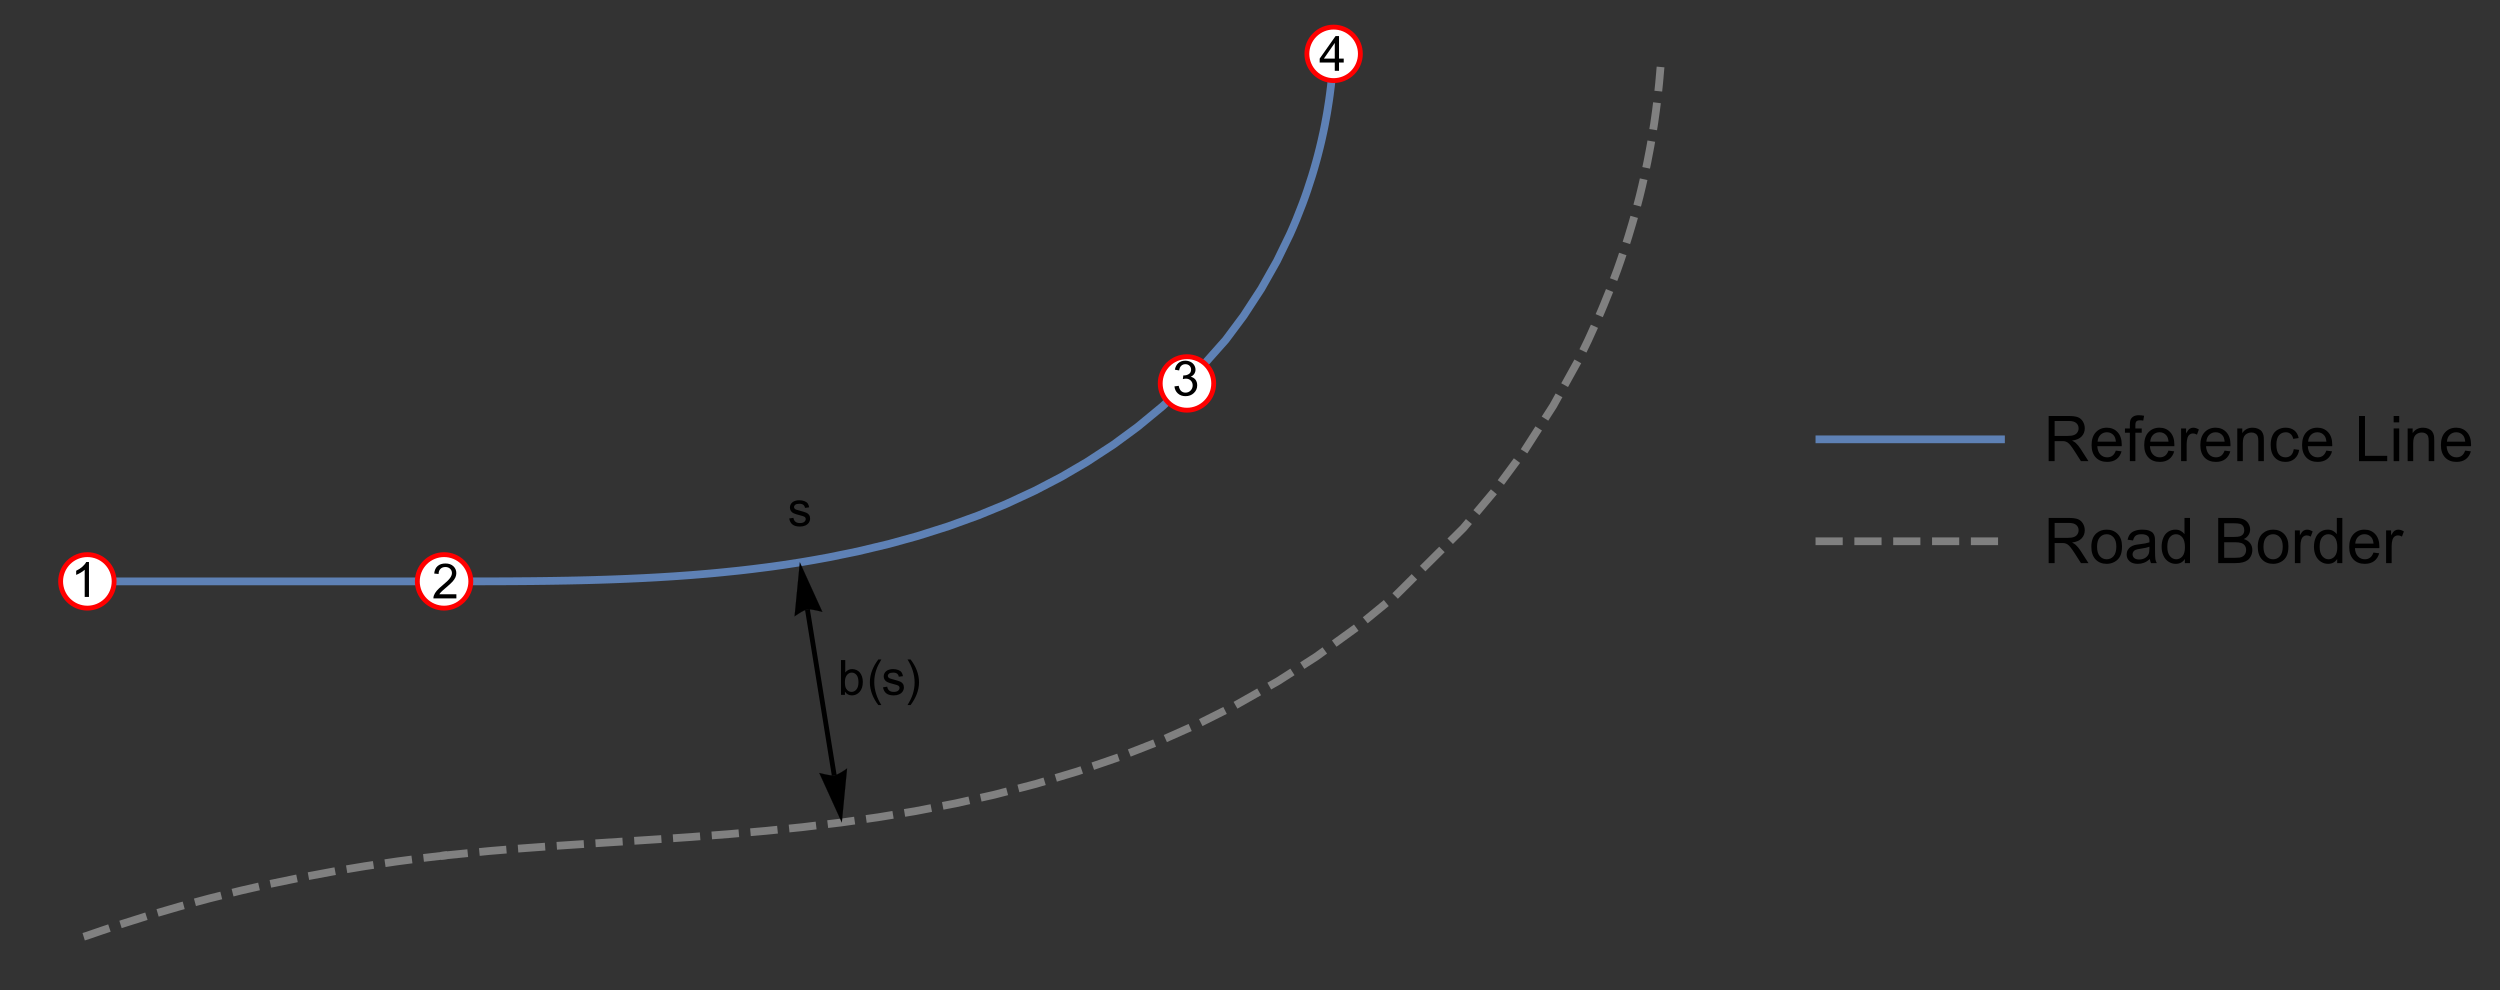 <?xml version="1.0" encoding="UTF-8"?>
<svg xmlns="http://www.w3.org/2000/svg" xmlns:xlink="http://www.w3.org/1999/xlink" width="515pt" height="204pt" viewBox="0 0 515 204" version="1.1">
<rect x="0" y="0" width="515" height="204" fill="#333333" stroke="none"/>
<defs>
<g>
<symbol overflow="visible" id="glyph0-0">
<path style="stroke:none;" d=""/>
</symbol>
<symbol overflow="visible" id="glyph0-1">
<path style="stroke:none;" d="M 3.727 0 L 2.848 0 L 2.848 -5.602 C 2.637 -5.398 2.359 -5.195 2.016 -4.996 C 1.672 -4.793 1.363 -4.641 1.09 -4.539 L 1.09 -5.391 C 1.582 -5.621 2.012 -5.902 2.379 -6.23 C 2.746 -6.559 3.008 -6.879 3.16 -7.188 L 3.727 -7.188 Z M 3.727 0 "/>
</symbol>
<symbol overflow="visible" id="glyph0-2">
<path style="stroke:none;" d="M 5.035 -0.844 L 5.035 0 L 0.305 0 C 0.297 -0.211 0.332 -0.414 0.406 -0.609 C 0.527 -0.934 0.719 -1.25 0.984 -1.562 C 1.25 -1.875 1.633 -2.234 2.133 -2.648 C 2.91 -3.285 3.438 -3.789 3.711 -4.164 C 3.984 -4.535 4.121 -4.887 4.121 -5.219 C 4.121 -5.566 3.996 -5.863 3.746 -6.102 C 3.5 -6.34 3.172 -6.461 2.773 -6.461 C 2.352 -6.461 2.012 -6.332 1.758 -6.078 C 1.504 -5.824 1.375 -5.473 1.371 -5.023 L 0.469 -5.117 C 0.531 -5.789 0.762 -6.305 1.168 -6.656 C 1.57 -7.012 2.113 -7.188 2.793 -7.188 C 3.48 -7.188 4.023 -6.996 4.422 -6.617 C 4.824 -6.234 5.023 -5.762 5.023 -5.199 C 5.023 -4.914 4.965 -4.633 4.848 -4.355 C 4.73 -4.078 4.535 -3.789 4.266 -3.48 C 3.992 -3.176 3.543 -2.754 2.91 -2.223 C 2.383 -1.781 2.043 -1.48 1.895 -1.32 C 1.746 -1.164 1.621 -1.004 1.523 -0.844 Z M 5.035 -0.844 "/>
</symbol>
<symbol overflow="visible" id="glyph0-3">
<path style="stroke:none;" d="M 0.422 -1.891 L 1.297 -2.008 C 1.398 -1.508 1.57 -1.148 1.812 -0.93 C 2.055 -0.711 2.352 -0.602 2.699 -0.602 C 3.113 -0.602 3.461 -0.742 3.746 -1.031 C 4.031 -1.316 4.176 -1.672 4.176 -2.094 C 4.176 -2.5 4.043 -2.832 3.781 -3.094 C 3.516 -3.355 3.18 -3.484 2.773 -3.484 C 2.609 -3.484 2.402 -3.453 2.152 -3.391 L 2.25 -4.16 C 2.309 -4.152 2.355 -4.148 2.391 -4.148 C 2.766 -4.148 3.105 -4.25 3.402 -4.445 C 3.703 -4.641 3.852 -4.941 3.852 -5.348 C 3.852 -5.668 3.742 -5.938 3.523 -6.148 C 3.305 -6.359 3.027 -6.465 2.68 -6.465 C 2.34 -6.465 2.055 -6.359 1.828 -6.141 C 1.598 -5.926 1.453 -5.605 1.387 -5.176 L 0.508 -5.332 C 0.617 -5.922 0.859 -6.379 1.242 -6.703 C 1.621 -7.027 2.094 -7.188 2.66 -7.188 C 3.051 -7.188 3.41 -7.105 3.742 -6.938 C 4.07 -6.77 4.32 -6.539 4.496 -6.25 C 4.668 -5.961 4.758 -5.652 4.758 -5.328 C 4.758 -5.02 4.672 -4.734 4.508 -4.484 C 4.34 -4.23 4.094 -4.027 3.77 -3.875 C 4.191 -3.777 4.523 -3.578 4.758 -3.27 C 4.992 -2.961 5.109 -2.578 5.109 -2.113 C 5.109 -1.488 4.879 -0.961 4.422 -0.523 C 3.969 -0.09 3.391 0.125 2.695 0.125 C 2.066 0.125 1.547 -0.059 1.129 -0.434 C 0.715 -0.809 0.477 -1.293 0.422 -1.891 Z M 0.422 -1.891 "/>
</symbol>
<symbol overflow="visible" id="glyph0-4">
<path style="stroke:none;" d="M 3.234 0 L 3.234 -1.715 L 0.125 -1.715 L 0.125 -2.52 L 3.395 -7.156 L 4.109 -7.156 L 4.109 -2.52 L 5.078 -2.52 L 5.078 -1.715 L 4.109 -1.715 L 4.109 0 Z M 3.234 -2.52 L 3.234 -5.746 L 0.992 -2.52 Z M 3.234 -2.52 "/>
</symbol>
<symbol overflow="visible" id="glyph0-5">
<path style="stroke:none;" d="M 0.309 -1.547 L 1.176 -1.684 C 1.227 -1.336 1.363 -1.07 1.586 -0.883 C 1.809 -0.699 2.117 -0.605 2.52 -0.605 C 2.922 -0.605 3.223 -0.688 3.418 -0.852 C 3.613 -1.016 3.711 -1.211 3.711 -1.43 C 3.711 -1.629 3.625 -1.785 3.453 -1.898 C 3.332 -1.977 3.031 -2.078 2.555 -2.195 C 1.91 -2.359 1.461 -2.5 1.215 -2.621 C 0.965 -2.738 0.777 -2.902 0.648 -3.113 C 0.52 -3.324 0.453 -3.555 0.453 -3.809 C 0.453 -4.039 0.508 -4.254 0.613 -4.449 C 0.719 -4.648 0.863 -4.812 1.047 -4.941 C 1.184 -5.043 1.367 -5.129 1.605 -5.199 C 1.84 -5.27 2.094 -5.305 2.363 -5.305 C 2.77 -5.305 3.129 -5.242 3.434 -5.125 C 3.742 -5.008 3.969 -4.852 4.117 -4.652 C 4.262 -4.453 4.363 -4.184 4.418 -3.848 L 3.559 -3.73 C 3.52 -3.996 3.406 -4.207 3.219 -4.355 C 3.031 -4.504 2.77 -4.578 2.426 -4.578 C 2.023 -4.578 1.734 -4.512 1.562 -4.379 C 1.391 -4.246 1.305 -4.09 1.305 -3.91 C 1.305 -3.797 1.34 -3.695 1.41 -3.602 C 1.484 -3.508 1.594 -3.43 1.75 -3.367 C 1.836 -3.336 2.094 -3.262 2.523 -3.145 C 3.145 -2.977 3.578 -2.844 3.824 -2.738 C 4.07 -2.633 4.266 -2.477 4.406 -2.273 C 4.547 -2.074 4.613 -1.824 4.613 -1.523 C 4.613 -1.23 4.527 -0.953 4.359 -0.695 C 4.188 -0.438 3.941 -0.238 3.617 -0.094 C 3.297 0.047 2.93 0.117 2.523 0.117 C 1.852 0.117 1.336 -0.023 0.984 -0.305 C 0.633 -0.582 0.406 -0.996 0.309 -1.547 Z M 0.309 -1.547 "/>
</symbol>
<symbol overflow="visible" id="glyph0-6">
<path style="stroke:none;" d="M 1.469 0 L 0.656 0 L 0.656 -7.156 L 1.531 -7.156 L 1.531 -4.605 C 1.902 -5.07 2.379 -5.305 2.953 -5.305 C 3.273 -5.305 3.574 -5.238 3.859 -5.109 C 4.145 -4.98 4.379 -4.801 4.562 -4.566 C 4.746 -4.336 4.891 -4.055 4.996 -3.727 C 5.102 -3.398 5.152 -3.047 5.152 -2.672 C 5.152 -1.781 4.93 -1.094 4.492 -0.609 C 4.055 -0.125 3.523 0.117 2.91 0.117 C 2.297 0.117 1.816 -0.137 1.469 -0.648 Z M 1.461 -2.633 C 1.461 -2.012 1.543 -1.562 1.715 -1.285 C 1.992 -0.832 2.363 -0.605 2.836 -0.605 C 3.219 -0.605 3.555 -0.773 3.832 -1.105 C 4.113 -1.438 4.254 -1.938 4.254 -2.598 C 4.254 -3.273 4.117 -3.773 3.852 -4.098 C 3.582 -4.418 3.258 -4.578 2.875 -4.578 C 2.492 -4.578 2.16 -4.414 1.879 -4.078 C 1.602 -3.746 1.461 -3.262 1.461 -2.633 Z M 1.461 -2.633 "/>
</symbol>
<symbol overflow="visible" id="glyph1-0">
<path style="stroke:none;" d=""/>
</symbol>
<symbol overflow="visible" id="glyph1-1">
<path style="stroke:none;" d="M 2.969 2.102 L 2.34 2.102 C 2.078 1.77 1.84 1.418 1.629 1.047 C 1.414 0.68 1.23 0.293 1.078 -0.102 C 0.926 -0.5 0.809 -0.906 0.727 -1.324 C 0.641 -1.742 0.602 -2.16 0.602 -2.586 C 0.602 -3.02 0.645 -3.445 0.727 -3.859 C 0.812 -4.273 0.93 -4.68 1.086 -5.074 C 1.238 -5.469 1.422 -5.848 1.633 -6.219 C 1.848 -6.586 2.082 -6.941 2.34 -7.281 L 2.969 -7.281 C 2.738 -6.902 2.531 -6.531 2.348 -6.164 C 2.164 -5.797 2.012 -5.426 1.891 -5.047 C 1.766 -4.668 1.672 -4.277 1.605 -3.875 C 1.539 -3.473 1.508 -3.047 1.508 -2.598 C 1.508 -2.18 1.543 -1.766 1.613 -1.359 C 1.684 -0.949 1.781 -0.543 1.91 -0.148 C 2.035 0.246 2.188 0.633 2.367 1.008 C 2.547 1.383 2.746 1.75 2.969 2.102 Z M 2.969 2.102 "/>
</symbol>
<symbol overflow="visible" id="glyph1-2">
<path style="stroke:none;" d="M 2.73 -2.586 C 2.73 -2.156 2.688 -1.734 2.602 -1.32 C 2.516 -0.906 2.398 -0.5 2.246 -0.109 C 2.094 0.285 1.91 0.668 1.695 1.039 C 1.484 1.406 1.25 1.762 0.992 2.102 L 0.359 2.102 C 0.59 1.73 0.793 1.359 0.977 0.992 C 1.16 0.625 1.312 0.25 1.438 -0.133 C 1.559 -0.512 1.656 -0.906 1.723 -1.309 C 1.789 -1.711 1.82 -2.137 1.82 -2.578 C 1.82 -2.996 1.785 -3.406 1.715 -3.82 C 1.645 -4.23 1.547 -4.633 1.422 -5.027 C 1.293 -5.422 1.141 -5.809 0.961 -6.188 C 0.781 -6.562 0.578 -6.93 0.359 -7.281 L 0.992 -7.281 C 1.25 -6.949 1.488 -6.598 1.703 -6.227 C 1.918 -5.859 2.102 -5.473 2.254 -5.074 C 2.406 -4.676 2.523 -4.27 2.605 -3.852 C 2.688 -3.434 2.73 -3.012 2.73 -2.586 Z M 2.73 -2.586 "/>
</symbol>
<symbol overflow="visible" id="glyph2-0">
<path style="stroke:none;" d=""/>
</symbol>
<symbol overflow="visible" id="glyph2-1">
<path style="stroke:none;" d="M 1.023 0 L 1.023 -9.305 L 5.148 -9.305 C 5.977 -9.305 6.609 -9.223 7.039 -9.055 C 7.473 -8.887 7.816 -8.594 8.074 -8.168 C 8.332 -7.746 8.461 -7.277 8.461 -6.766 C 8.461 -6.105 8.246 -5.551 7.82 -5.098 C 7.395 -4.645 6.734 -4.355 5.84 -4.234 C 6.164 -4.078 6.414 -3.922 6.582 -3.77 C 6.941 -3.441 7.281 -3.027 7.605 -2.531 L 9.223 0 L 7.676 0 L 6.441 -1.938 C 6.082 -2.496 5.785 -2.922 5.555 -3.219 C 5.32 -3.516 5.113 -3.723 4.93 -3.84 C 4.746 -3.957 4.559 -4.043 4.367 -4.086 C 4.227 -4.117 4 -4.133 3.68 -4.133 L 2.254 -4.133 L 2.254 0 Z M 2.254 -5.199 L 4.898 -5.199 C 5.461 -5.199 5.902 -5.258 6.219 -5.375 C 6.539 -5.492 6.781 -5.676 6.945 -5.934 C 7.109 -6.188 7.191 -6.465 7.191 -6.766 C 7.191 -7.207 7.031 -7.57 6.711 -7.852 C 6.391 -8.137 5.887 -8.277 5.199 -8.277 L 2.254 -8.277 Z M 2.254 -5.199 "/>
</symbol>
<symbol overflow="visible" id="glyph2-2">
<path style="stroke:none;" d="M 5.473 -2.172 L 6.652 -2.023 C 6.465 -1.336 6.121 -0.801 5.617 -0.418 C 5.113 -0.039 4.473 0.152 3.688 0.152 C 2.703 0.152 1.922 -0.152 1.344 -0.758 C 0.766 -1.367 0.477 -2.219 0.477 -3.312 C 0.477 -4.445 0.77 -5.328 1.352 -5.953 C 1.938 -6.578 2.695 -6.895 3.625 -6.895 C 4.527 -6.895 5.262 -6.586 5.832 -5.973 C 6.406 -5.359 6.691 -4.496 6.691 -3.383 C 6.691 -3.316 6.688 -3.215 6.684 -3.078 L 1.656 -3.078 C 1.699 -2.336 1.91 -1.77 2.285 -1.379 C 2.66 -0.984 3.133 -0.789 3.695 -0.789 C 4.113 -0.789 4.473 -0.898 4.766 -1.117 C 5.062 -1.336 5.297 -1.688 5.473 -2.172 Z M 1.719 -4.02 L 5.484 -4.02 C 5.434 -4.586 5.289 -5.012 5.055 -5.293 C 4.688 -5.734 4.219 -5.953 3.637 -5.953 C 3.113 -5.953 2.672 -5.777 2.312 -5.426 C 1.957 -5.074 1.758 -4.605 1.719 -4.02 Z M 1.719 -4.02 "/>
</symbol>
<symbol overflow="visible" id="glyph2-3">
<path style="stroke:none;" d="M 1.129 0 L 1.129 -5.852 L 0.121 -5.852 L 0.121 -6.742 L 1.129 -6.742 L 1.129 -7.457 C 1.129 -7.91 1.172 -8.246 1.25 -8.469 C 1.359 -8.766 1.555 -9.004 1.832 -9.188 C 2.109 -9.371 2.496 -9.465 2.996 -9.465 C 3.316 -9.465 3.672 -9.426 4.062 -9.352 L 3.891 -8.352 C 3.652 -8.395 3.43 -8.418 3.219 -8.418 C 2.871 -8.418 2.625 -8.344 2.48 -8.195 C 2.336 -8.047 2.266 -7.77 2.266 -7.363 L 2.266 -6.742 L 3.578 -6.742 L 3.578 -5.852 L 2.266 -5.852 L 2.266 0 Z M 1.129 0 "/>
</symbol>
<symbol overflow="visible" id="glyph2-4">
<path style="stroke:none;" d="M 0.844 0 L 0.844 -6.742 L 1.871 -6.742 L 1.871 -5.719 C 2.133 -6.195 2.379 -6.512 2.598 -6.664 C 2.82 -6.816 3.066 -6.895 3.332 -6.895 C 3.719 -6.895 4.109 -6.77 4.508 -6.523 L 4.113 -5.465 C 3.836 -5.629 3.555 -5.711 3.273 -5.711 C 3.023 -5.711 2.801 -5.637 2.602 -5.488 C 2.402 -5.336 2.262 -5.129 2.176 -4.863 C 2.051 -4.457 1.988 -4.012 1.988 -3.531 L 1.988 0 Z M 0.844 0 "/>
</symbol>
<symbol overflow="visible" id="glyph2-5">
<path style="stroke:none;" d="M 0.855 0 L 0.855 -6.742 L 1.887 -6.742 L 1.887 -5.781 C 2.383 -6.523 3.094 -6.895 4.031 -6.895 C 4.438 -6.895 4.809 -6.82 5.152 -6.676 C 5.492 -6.527 5.746 -6.336 5.914 -6.102 C 6.086 -5.863 6.203 -5.582 6.273 -5.258 C 6.312 -5.047 6.336 -4.676 6.336 -4.145 L 6.336 0 L 5.191 0 L 5.191 -4.102 C 5.191 -4.566 5.148 -4.914 5.059 -5.145 C 4.969 -5.375 4.812 -5.559 4.586 -5.695 C 4.359 -5.836 4.094 -5.902 3.789 -5.902 C 3.305 -5.902 2.883 -5.75 2.531 -5.441 C 2.176 -5.133 2 -4.547 2 -3.68 L 2 0 Z M 0.855 0 "/>
</symbol>
<symbol overflow="visible" id="glyph2-6">
<path style="stroke:none;" d="M 5.258 -2.469 L 6.379 -2.324 C 6.258 -1.551 5.941 -0.941 5.438 -0.504 C 4.93 -0.066 4.309 0.152 3.574 0.152 C 2.652 0.152 1.91 -0.148 1.348 -0.754 C 0.789 -1.355 0.508 -2.219 0.508 -3.344 C 0.508 -4.074 0.629 -4.711 0.871 -5.258 C 1.109 -5.801 1.477 -6.211 1.973 -6.484 C 2.465 -6.758 3 -6.895 3.578 -6.895 C 4.312 -6.895 4.91 -6.707 5.375 -6.34 C 5.84 -5.969 6.141 -5.441 6.273 -4.762 L 5.16 -4.59 C 5.055 -5.043 4.867 -5.383 4.598 -5.609 C 4.328 -5.84 4.004 -5.953 3.625 -5.953 C 3.051 -5.953 2.582 -5.746 2.223 -5.336 C 1.863 -4.922 1.684 -4.27 1.684 -3.375 C 1.684 -2.469 1.855 -1.812 2.203 -1.402 C 2.551 -0.992 3.004 -0.789 3.562 -0.789 C 4.012 -0.789 4.383 -0.926 4.684 -1.199 C 4.984 -1.477 5.176 -1.898 5.258 -2.469 Z M 5.258 -2.469 "/>
</symbol>
<symbol overflow="visible" id="glyph2-7">
<path style="stroke:none;" d="M 0.953 0 L 0.953 -9.305 L 2.184 -9.305 L 2.184 -1.098 L 6.766 -1.098 L 6.766 0 Z M 0.953 0 "/>
</symbol>
<symbol overflow="visible" id="glyph2-8">
<path style="stroke:none;" d="M 0.863 -7.992 L 0.863 -9.305 L 2.008 -9.305 L 2.008 -7.992 Z M 0.863 0 L 0.863 -6.742 L 2.008 -6.742 L 2.008 0 Z M 0.863 0 "/>
</symbol>
<symbol overflow="visible" id="glyph2-9">
<path style="stroke:none;" d="M 0.43 -3.371 C 0.43 -4.617 0.777 -5.543 1.473 -6.145 C 2.051 -6.645 2.758 -6.895 3.594 -6.895 C 4.52 -6.895 5.277 -6.59 5.867 -5.984 C 6.453 -5.375 6.746 -4.535 6.746 -3.465 C 6.746 -2.598 6.617 -1.914 6.355 -1.418 C 6.098 -0.922 5.719 -0.535 5.223 -0.262 C 4.723 0.016 4.18 0.152 3.594 0.152 C 2.648 0.152 1.887 -0.148 1.305 -0.754 C 0.723 -1.359 0.43 -2.23 0.43 -3.371 Z M 1.605 -3.371 C 1.605 -2.508 1.793 -1.859 2.172 -1.43 C 2.547 -1 3.023 -0.789 3.594 -0.789 C 4.16 -0.789 4.633 -1.004 5.008 -1.434 C 5.383 -1.867 5.574 -2.523 5.574 -3.41 C 5.574 -4.242 5.383 -4.875 5.004 -5.305 C 4.625 -5.734 4.156 -5.949 3.594 -5.949 C 3.023 -5.949 2.547 -5.734 2.172 -5.305 C 1.793 -4.879 1.605 -4.234 1.605 -3.371 Z M 1.605 -3.371 "/>
</symbol>
<symbol overflow="visible" id="glyph2-10">
<path style="stroke:none;" d="M 5.258 -0.832 C 4.832 -0.473 4.426 -0.219 4.035 -0.07 C 3.645 0.078 3.223 0.152 2.773 0.152 C 2.031 0.152 1.465 -0.027 1.066 -0.391 C 0.668 -0.754 0.469 -1.215 0.469 -1.777 C 0.469 -2.109 0.543 -2.41 0.695 -2.684 C 0.844 -2.957 1.043 -3.172 1.285 -3.34 C 1.527 -3.504 1.805 -3.629 2.109 -3.715 C 2.332 -3.773 2.672 -3.828 3.125 -3.883 C 4.047 -3.992 4.727 -4.125 5.16 -4.277 C 5.164 -4.434 5.168 -4.535 5.168 -4.578 C 5.168 -5.043 5.059 -5.371 4.844 -5.562 C 4.551 -5.82 4.117 -5.949 3.543 -5.949 C 3.004 -5.949 2.609 -5.855 2.352 -5.664 C 2.094 -5.477 1.906 -5.145 1.785 -4.664 L 0.668 -4.816 C 0.77 -5.297 0.934 -5.684 1.168 -5.977 C 1.402 -6.27 1.738 -6.496 2.176 -6.656 C 2.617 -6.812 3.129 -6.895 3.707 -6.895 C 4.281 -6.895 4.75 -6.824 5.109 -6.691 C 5.469 -6.555 5.734 -6.383 5.902 -6.18 C 6.07 -5.973 6.191 -5.715 6.258 -5.402 C 6.297 -5.207 6.316 -4.855 6.316 -4.348 L 6.316 -2.824 C 6.316 -1.762 6.34 -1.09 6.391 -0.809 C 6.438 -0.527 6.535 -0.258 6.68 0 L 5.484 0 C 5.367 -0.238 5.289 -0.516 5.258 -0.832 Z M 5.16 -3.383 C 4.746 -3.215 4.125 -3.07 3.293 -2.953 C 2.824 -2.883 2.492 -2.809 2.297 -2.723 C 2.102 -2.637 1.953 -2.516 1.848 -2.352 C 1.742 -2.188 1.688 -2.008 1.688 -1.809 C 1.688 -1.504 1.805 -1.25 2.035 -1.047 C 2.266 -0.844 2.602 -0.742 3.047 -0.742 C 3.488 -0.742 3.879 -0.84 4.223 -1.031 C 4.562 -1.223 4.816 -1.488 4.977 -1.82 C 5.098 -2.078 5.16 -2.461 5.16 -2.965 Z M 5.16 -3.383 "/>
</symbol>
<symbol overflow="visible" id="glyph2-11">
<path style="stroke:none;" d="M 5.23 0 L 5.23 -0.852 C 4.805 -0.184 4.176 0.152 3.344 0.152 C 2.809 0.152 2.312 0.004 1.863 -0.293 C 1.414 -0.59 1.062 -1 0.816 -1.531 C 0.57 -2.062 0.445 -2.676 0.445 -3.363 C 0.445 -4.035 0.555 -4.648 0.781 -5.195 C 1.004 -5.742 1.34 -6.164 1.789 -6.457 C 2.238 -6.75 2.738 -6.895 3.293 -6.895 C 3.699 -6.895 4.062 -6.809 4.379 -6.637 C 4.695 -6.465 4.957 -6.242 5.156 -5.969 L 5.156 -9.305 L 6.289 -9.305 L 6.289 0 Z M 1.617 -3.363 C 1.617 -2.5 1.801 -1.855 2.164 -1.43 C 2.527 -1 2.957 -0.789 3.453 -0.789 C 3.953 -0.789 4.375 -0.992 4.727 -1.398 C 5.074 -1.809 5.25 -2.43 5.25 -3.27 C 5.25 -4.191 5.07 -4.867 4.715 -5.301 C 4.359 -5.73 3.922 -5.949 3.402 -5.949 C 2.895 -5.949 2.469 -5.742 2.129 -5.324 C 1.789 -4.91 1.617 -4.258 1.617 -3.363 Z M 1.617 -3.363 "/>
</symbol>
<symbol overflow="visible" id="glyph2-12">
<path style="stroke:none;" d="M 0.953 0 L 0.953 -9.305 L 4.445 -9.305 C 5.156 -9.305 5.723 -9.211 6.152 -9.023 C 6.582 -8.836 6.922 -8.547 7.164 -8.152 C 7.406 -7.762 7.527 -7.352 7.527 -6.926 C 7.527 -6.527 7.422 -6.152 7.203 -5.801 C 6.988 -5.449 6.664 -5.168 6.227 -4.953 C 6.789 -4.785 7.223 -4.504 7.523 -4.105 C 7.828 -3.707 7.98 -3.238 7.98 -2.699 C 7.98 -2.262 7.887 -1.855 7.703 -1.48 C 7.52 -1.105 7.293 -0.82 7.02 -0.617 C 6.75 -0.414 6.41 -0.258 6 -0.156 C 5.594 -0.051 5.094 0 4.5 0 Z M 2.184 -5.395 L 4.195 -5.395 C 4.742 -5.395 5.133 -5.43 5.371 -5.504 C 5.684 -5.598 5.918 -5.75 6.078 -5.969 C 6.238 -6.184 6.316 -6.453 6.316 -6.781 C 6.316 -7.09 6.242 -7.359 6.094 -7.594 C 5.945 -7.828 5.734 -7.992 5.461 -8.078 C 5.184 -8.164 4.711 -8.207 4.043 -8.207 L 2.184 -8.207 Z M 2.184 -1.098 L 4.5 -1.098 C 4.898 -1.098 5.176 -1.113 5.34 -1.141 C 5.621 -1.191 5.859 -1.277 6.051 -1.398 C 6.242 -1.516 6.395 -1.688 6.52 -1.914 C 6.641 -2.141 6.703 -2.402 6.703 -2.699 C 6.703 -3.047 6.613 -3.348 6.438 -3.602 C 6.258 -3.859 6.012 -4.039 5.695 -4.141 C 5.383 -4.246 4.93 -4.297 4.336 -4.297 L 2.184 -4.297 Z M 2.184 -1.098 "/>
</symbol>
</g>
<clipPath id="clip1">
  <path d="M 264 1 L 285 1 L 285 22 L 264 22 Z M 264 1 "/>
</clipPath>
<clipPath id="clip2">
  <path d="M 374 89 L 414 89 L 414 92 L 374 92 Z M 374 89 "/>
</clipPath>
<clipPath id="clip3">
  <path d="M 374 110 L 414 110 L 414 113 L 374 113 Z M 374 110 "/>
</clipPath>
</defs>
<g id="surface222">
<path style="fill:none;stroke-width:1.6;stroke-linecap:square;stroke-linejoin:miter;stroke:rgb(36.841%,50.677%,70.979%);stroke-opacity:1;stroke-miterlimit:3.25;" d="M 92 132.766 L 165.379 132.766 " transform="matrix(1,0,0,1,-74,-13)"/>
<path style="fill:none;stroke-width:1.6;stroke-linecap:square;stroke-linejoin:miter;stroke:rgb(36.841%,50.677%,70.979%);stroke-opacity:1;stroke-miterlimit:3.25;" d="M 165.578 132.766 L 171.328 132.766 L 171.43 132.762 L 173.898 132.762 L 174.004 132.758 L 175.387 132.758 L 175.484 132.754 L 176.539 132.754 L 176.922 132.75 L 177.691 132.746 L 178.074 132.746 L 178.457 132.742 L 179.227 132.738 L 179.609 132.738 L 179.992 132.734 L 180.758 132.73 L 180.969 132.73 L 181.176 132.727 L 181.59 132.723 L 182.422 132.719 L 182.527 132.715 L 182.84 132.715 L 183.254 132.711 L 184.086 132.703 L 184.191 132.699 L 184.504 132.699 L 184.918 132.691 L 185.75 132.684 L 187.414 132.66 L 187.621 132.66 L 188.23 132.648 L 189.051 132.637 L 189.152 132.633 L 189.254 132.633 L 189.457 132.629 L 189.867 132.621 L 190.684 132.609 L 190.785 132.605 L 190.887 132.605 L 191.09 132.602 L 191.5 132.59 L 192.316 132.574 L 193.949 132.539 L 194.043 132.535 L 194.141 132.531 L 194.328 132.527 L 194.711 132.52 L 195.473 132.5 L 196.996 132.457 L 197.184 132.449 L 197.375 132.445 L 197.758 132.434 L 198.52 132.41 L 200.039 132.359 L 200.145 132.355 L 200.246 132.352 L 200.867 132.328 L 201.691 132.297 L 203.344 132.23 L 203.445 132.227 L 203.551 132.219 L 203.754 132.211 L 204.168 132.191 L 204.992 132.156 L 206.645 132.078 L 206.742 132.07 L 206.836 132.066 L 207.027 132.059 L 207.414 132.035 L 208.184 131.996 L 209.723 131.91 L 209.82 131.902 L 209.918 131.898 L 210.492 131.863 L 211.266 131.816 L 212.805 131.719 L 212.906 131.711 L 213.012 131.703 L 213.219 131.691 L 213.637 131.66 L 214.469 131.602 L 216.137 131.48 L 216.242 131.473 L 216.344 131.465 L 216.555 131.449 L 216.969 131.414 L 217.805 131.348 L 219.469 131.207 L 219.672 131.191 L 219.875 131.172 L 220.285 131.137 L 221.102 131.062 L 222.734 130.906 L 226 130.57 L 226.094 130.559 L 226.191 130.551 L 226.379 130.527 L 226.762 130.484 L 227.52 130.398 L 229.043 130.219 L 232.078 129.836 L 232.184 129.82 L 232.285 129.809 L 232.488 129.781 L 232.902 129.727 L 233.723 129.613 L 235.367 129.379 L 238.648 128.875 L 238.742 128.859 L 238.84 128.844 L 239.031 128.812 L 239.41 128.75 L 240.176 128.621 L 241.703 128.359 L 244.754 127.805 L 250.703 126.586 L 257.117 125.055 L 263.047 123.418 L 269.402 121.402 L 275.555 119.172 L 281.203 116.855 L 287.207 114.07 L 292.688 111.211 L 297.918 108.156 L 303.418 104.559 L 308.359 100.926 L 313.488 96.695 L 318.031 92.465 L 318.441 92.059 " transform="matrix(1,0,0,1,-74,-13)"/>
<path style="fill:none;stroke-width:1.6;stroke-linecap:square;stroke-linejoin:miter;stroke:rgb(36.841%,50.677%,70.979%);stroke-opacity:1;stroke-miterlimit:3.25;" d="M 318.586 91.918 L 326.496 83.02 L 330.176 78.078 L 333.824 72.484 L 337.047 66.777 L 339.723 61.277 L 339.762 61.184 L 339.805 61.09 L 339.891 60.898 L 340.059 60.52 L 340.391 59.762 L 341.035 58.234 L 342.25 55.148 L 342.285 55.059 L 342.316 54.965 L 342.387 54.785 L 342.785 53.695 L 343.297 52.234 L 344.254 49.289 L 344.309 49.109 L 344.363 48.926 L 344.473 48.566 L 344.691 47.836 L 345.105 46.379 L 345.133 46.285 L 345.156 46.195 L 345.207 46.012 L 345.305 45.645 L 345.5 44.914 L 345.875 43.441 L 345.898 43.344 L 345.922 43.242 L 345.969 43.043 L 346.066 42.641 L 346.254 41.84 L 346.609 40.234 L 346.629 40.133 L 346.652 40.031 L 346.691 39.828 L 346.777 39.426 L 346.938 38.621 L 347.242 37 L 347.273 36.812 L 347.309 36.625 L 347.375 36.246 L 347.5 35.488 L 347.738 33.969 L 347.754 33.875 L 347.766 33.781 L 347.793 33.59 L 347.848 33.211 L 347.953 32.449 L 348.145 30.926 L 348.16 30.816 L 348.195 30.5 L 348.242 30.074 L 348.332 29.219 L 348.355 29.008 L 348.375 28.793 L 348.418 28.367 L 348.492 27.512 L 348.504 27.406 L 348.512 27.301 L 348.531 27.086 L 348.562 26.656 L 348.578 26.445 L 348.594 26.23 L 348.625 25.805 L 348.633 25.695 L 348.641 25.59 L 348.652 25.375 L 348.68 24.945 L 348.688 24.84 L 348.691 24.734 L 348.707 24.52 L 348.711 24.414 L 348.719 24.305 L 348.723 24.199 L 348.73 24.09 " transform="matrix(1,0,0,1,-74,-13)"/>
<path style="fill:none;stroke-width:1.6;stroke-linecap:square;stroke-linejoin:miter;stroke:rgb(50%,50%,50%);stroke-opacity:1;stroke-dasharray:4,4;stroke-miterlimit:3.25;" d="M 92 205.73 L 92.098 205.699 L 92.191 205.664 L 93.531 205.199 L 95.066 204.672 L 98.129 203.648 L 104.773 201.551 L 110.98 199.738 L 117.062 198.094 L 123.66 196.453 L 129.82 195.051 L 136.492 193.676 L 143.047 192.457 L 149.156 191.438 L 155.785 190.453 L 161.973 189.648 L 165.379 189.25 " transform="matrix(1,0,0,1,-74,-13)"/>
<path style="fill:none;stroke-width:1.6;stroke-linecap:square;stroke-linejoin:miter;stroke:rgb(50%,50%,50%);stroke-opacity:1;stroke-dasharray:4,4;stroke-miterlimit:3.25;" d="M 165.578 189.227 L 174.758 188.312 L 181.141 187.785 L 188.195 187.27 L 195.254 186.805 L 201.953 186.379 L 209.352 185.902 L 216.375 185.422 L 224.117 184.832 L 231.855 184.152 L 239.188 183.406 L 247.262 182.438 L 254.914 181.355 L 262.52 180.102 L 270.879 178.492 L 278.766 176.727 L 287.402 174.484 L 295.953 171.918 L 303.969 169.164 L 312.684 165.754 L 320.812 162.133 L 328.746 158.152 L 337.281 153.312 L 345.129 148.281 L 353.465 142.242 L 361.035 136.031 L 361.727 135.426 " transform="matrix(1,0,0,1,-74,-13)"/>
<path style="fill:none;stroke-width:1.6;stroke-linecap:square;stroke-linejoin:miter;stroke:rgb(50%,50%,50%);stroke-opacity:1;stroke-dasharray:4,4;stroke-miterlimit:3.25;" d="M 361.965 135.215 L 375.469 121.777 L 381.844 114.191 L 388.242 105.52 L 393.969 96.578 L 398.781 87.887 L 398.859 87.738 L 398.938 87.586 L 399.395 86.684 L 399.996 85.477 L 401.172 83.047 L 403.402 78.117 L 403.527 77.828 L 403.648 77.539 L 403.898 76.957 L 404.387 75.789 L 405.332 73.445 L 407.121 68.711 L 407.172 68.562 L 407.227 68.418 L 407.328 68.125 L 407.535 67.539 L 407.941 66.363 L 408.727 64.008 L 408.777 63.859 L 408.918 63.414 L 409.105 62.824 L 409.477 61.637 L 410.191 59.25 L 410.238 59.09 L 410.285 58.926 L 410.379 58.602 L 410.562 57.953 L 410.922 56.652 L 411.609 54.035 L 411.695 53.707 L 411.777 53.383 L 411.938 52.723 L 412.254 51.41 L 412.855 48.77 L 412.887 48.617 L 412.922 48.461 L 412.988 48.152 L 413.117 47.535 L 413.375 46.297 L 413.855 43.816 L 413.91 43.504 L 413.969 43.195 L 414.078 42.57 L 414.293 41.324 L 414.695 38.828 L 414.75 38.477 L 414.801 38.129 L 414.902 37.43 L 415.098 36.031 L 415.145 35.68 L 415.188 35.328 L 415.277 34.629 L 415.449 33.223 L 415.488 32.871 L 415.527 32.523 L 415.605 31.82 L 415.75 30.41 L 415.766 30.234 L 415.785 30.059 L 415.816 29.707 L 415.883 29.004 L 415.895 28.828 L 415.91 28.652 L 415.941 28.297 L 415.973 27.945 L 415.984 27.77 L 416 27.594 " transform="matrix(1,0,0,1,-74,-13)"/>
<path style="fill-rule:evenodd;fill:rgb(99.998%,99.998%,99.998%);fill-opacity:1;stroke-width:1;stroke-linecap:square;stroke-linejoin:miter;stroke:rgb(99.998%,0%,0%);stroke-opacity:1;stroke-miterlimit:3.25;" d="M 97.512 132.766 C 97.512 131.305 96.93 129.902 95.898 128.867 C 94.863 127.836 93.461 127.254 92 127.254 C 90.539 127.254 89.137 127.836 88.102 128.867 C 87.07 129.902 86.488 131.305 86.488 132.766 C 86.488 134.227 87.07 135.629 88.102 136.664 C 89.137 137.695 90.539 138.277 92 138.277 C 93.461 138.277 94.863 137.695 95.898 136.664 C 96.93 135.629 97.512 134.227 97.512 132.766 Z M 97.512 132.766 " transform="matrix(1,0,0,1,-74,-13)"/>
<g style="fill:rgb(0%,0%,0%);fill-opacity:1;">
  <use xlink:href="#glyph0-1" x="14.6" y="122.966"/>
</g>
<path style="fill-rule:evenodd;fill:rgb(99.998%,99.998%,99.998%);fill-opacity:1;stroke-width:1;stroke-linecap:square;stroke-linejoin:miter;stroke:rgb(99.998%,0%,0%);stroke-opacity:1;stroke-miterlimit:3.25;" d="M 170.988 132.766 C 170.988 131.305 170.406 129.902 169.375 128.867 C 168.34 127.836 166.938 127.254 165.477 127.254 C 164.016 127.254 162.613 127.836 161.582 128.867 C 160.547 129.902 159.969 131.305 159.969 132.766 C 159.969 134.227 160.547 135.629 161.582 136.664 C 162.613 137.695 164.016 138.277 165.477 138.277 C 166.938 138.277 168.34 137.695 169.375 136.664 C 170.406 135.629 170.988 134.227 170.988 132.766 Z M 170.988 132.766 " transform="matrix(1,0,0,1,-74,-13)"/>
<g style="fill:rgb(0%,0%,0%);fill-opacity:1;">
  <use xlink:href="#glyph0-2" x="88.978" y="123.266"/>
</g>
<path style="fill-rule:evenodd;fill:rgb(99.998%,99.998%,99.998%);fill-opacity:1;stroke-width:1;stroke-linecap:square;stroke-linejoin:miter;stroke:rgb(99.998%,0%,0%);stroke-opacity:1;stroke-miterlimit:3.25;" d="M 324.023 91.988 C 324.023 90.527 323.445 89.125 322.41 88.09 C 321.379 87.059 319.977 86.477 318.516 86.477 C 317.051 86.477 315.652 87.059 314.617 88.09 C 313.582 89.125 313.004 90.527 313.004 91.988 C 313.004 93.449 313.582 94.852 314.617 95.883 C 315.652 96.918 317.051 97.5 318.516 97.5 C 319.977 97.5 321.379 96.918 322.41 95.883 C 323.445 94.852 324.023 93.449 324.023 91.988 Z M 324.023 91.988 " transform="matrix(1,0,0,1,-74,-13)"/>
<g style="fill:rgb(0%,0%,0%);fill-opacity:1;">
  <use xlink:href="#glyph0-3" x="241.514" y="81.487"/>
</g>
<path style=" stroke:none;fill-rule:evenodd;fill:rgb(99.998%,99.998%,99.998%);fill-opacity:1;" d="M 280.238 11.09 C 280.238 9.629 279.66 8.227 278.625 7.195 C 277.594 6.16 276.191 5.582 274.73 5.582 C 273.266 5.582 271.867 6.16 270.832 7.195 C 269.797 8.227 269.219 9.629 269.219 11.09 C 269.219 12.551 269.797 13.953 270.832 14.988 C 271.867 16.02 273.266 16.602 274.73 16.602 C 276.191 16.602 277.594 16.02 278.625 14.988 C 279.66 13.953 280.238 12.551 280.238 11.09 Z M 280.238 11.09 "/>
<g clip-path="url(#clip1)" clip-rule="nonzero">
<path style="fill:none;stroke-width:1;stroke-linecap:square;stroke-linejoin:miter;stroke:rgb(99.998%,0%,0%);stroke-opacity:1;stroke-miterlimit:3.25;" d="M 354.238 24.09 C 354.238 22.629 353.66 21.227 352.625 20.195 C 351.594 19.16 350.191 18.582 348.73 18.582 C 347.266 18.582 345.867 19.16 344.832 20.195 C 343.797 21.227 343.219 22.629 343.219 24.09 C 343.219 25.551 343.797 26.953 344.832 27.988 C 345.867 29.02 347.266 29.602 348.73 29.602 C 350.191 29.602 351.594 29.02 352.625 27.988 C 353.66 26.953 354.238 25.551 354.238 24.09 Z M 354.238 24.09 " transform="matrix(1,0,0,1,-74,-13)"/>
</g>
<g style="fill:rgb(0%,0%,0%);fill-opacity:1;">
  <use xlink:href="#glyph0-4" x="271.729" y="14.591"/>
</g>
<path style="fill:none;stroke-width:1;stroke-linecap:butt;stroke-linejoin:miter;stroke:rgb(0%,0%,0%);stroke-opacity:1;stroke-miterlimit:3.25;" d="M 240.328 138.531 L 245.852 172.738 " transform="matrix(1,0,0,1,-74,-13)"/>
<path style="fill-rule:nonzero;fill:rgb(0%,0%,0%);fill-opacity:1;stroke-width:0.03;stroke-linecap:square;stroke-linejoin:miter;stroke:rgb(0%,0%,0%);stroke-opacity:1;stroke-miterlimit:3.25;" d="M 237.684 139.969 L 237.977 139.762 L 238.688 139.297 L 239.117 139.039 L 239.559 138.809 L 239.973 138.629 L 240.328 138.531 L 240.664 138.516 L 241.109 138.559 L 241.613 138.637 L 242.133 138.738 L 243.027 138.945 L 243.406 139.047 L 238.77 128.855 Z M 237.684 139.969 " transform="matrix(1,0,0,1,-74,-13)"/>
<path style="fill-rule:nonzero;fill:rgb(0%,0%,0%);fill-opacity:1;stroke-width:0.03;stroke-linecap:square;stroke-linejoin:miter;stroke:rgb(0%,0%,0%);stroke-opacity:1;stroke-miterlimit:3.25;" d="M 248.496 171.301 L 248.203 171.512 L 247.492 171.977 L 247.062 172.23 L 246.621 172.465 L 246.207 172.645 L 245.852 172.738 L 245.516 172.754 L 245.07 172.715 L 244.566 172.633 L 244.047 172.531 L 243.152 172.324 L 242.773 172.227 L 247.41 182.418 Z M 248.496 171.301 " transform="matrix(1,0,0,1,-74,-13)"/>
<g style="fill:rgb(0%,0%,0%);fill-opacity:1;">
  <use xlink:href="#glyph0-5" x="162.268" y="108.354"/>
</g>
<g style="fill:rgb(0%,0%,0%);fill-opacity:1;">
  <use xlink:href="#glyph0-6" x="172.59" y="143.136"/>
</g>
<g style="fill:rgb(0%,0%,0%);fill-opacity:1;">
  <use xlink:href="#glyph1-1" x="178.59" y="143.136"/>
</g>
<g style="fill:rgb(0%,0%,0%);fill-opacity:1;">
  <use xlink:href="#glyph0-5" x="181.59" y="143.136"/>
</g>
<g style="fill:rgb(0%,0%,0%);fill-opacity:1;">
  <use xlink:href="#glyph1-2" x="186.59" y="143.136"/>
</g>
<g clip-path="url(#clip2)" clip-rule="nonzero">
<path style="fill:none;stroke-width:1.6;stroke-linecap:square;stroke-linejoin:miter;stroke:rgb(36.841%,50.677%,70.979%);stroke-opacity:1;stroke-miterlimit:3.25;" d="M 448.801 103.5 L 486.199 103.5 " transform="matrix(1,0,0,1,-74,-13)"/>
</g>
<g style="fill:rgb(0%,0%,0%);fill-opacity:1;">
  <use xlink:href="#glyph2-1" x="421" y="95"/>
  <use xlink:href="#glyph2-2" x="430.389" y="95"/>
  <use xlink:href="#glyph2-3" x="437.619" y="95"/>
  <use xlink:href="#glyph2-2" x="441.231" y="95"/>
  <use xlink:href="#glyph2-4" x="448.462" y="95"/>
  <use xlink:href="#glyph2-2" x="452.791" y="95"/>
  <use xlink:href="#glyph2-5" x="460.021" y="95"/>
  <use xlink:href="#glyph2-6" x="467.252" y="95"/>
  <use xlink:href="#glyph2-2" x="473.752" y="95"/>
</g>
<g style="fill:rgb(0%,0%,0%);fill-opacity:1;">
  <use xlink:href="#glyph2-7" x="485" y="95"/>
  <use xlink:href="#glyph2-8" x="492.23" y="95"/>
  <use xlink:href="#glyph2-5" x="495.119" y="95"/>
  <use xlink:href="#glyph2-2" x="502.35" y="95"/>
</g>
<g clip-path="url(#clip3)" clip-rule="nonzero">
<path style="fill:none;stroke-width:1.6;stroke-linecap:square;stroke-linejoin:miter;stroke:rgb(50%,50%,50%);stroke-opacity:1;stroke-dasharray:4,4;stroke-miterlimit:3.25;" d="M 448.801 124.5 L 486.199 124.5 " transform="matrix(1,0,0,1,-74,-13)"/>
</g>
<g style="fill:rgb(0%,0%,0%);fill-opacity:1;">
  <use xlink:href="#glyph2-1" x="421" y="116"/>
  <use xlink:href="#glyph2-9" x="430.389" y="116"/>
  <use xlink:href="#glyph2-10" x="437.619" y="116"/>
  <use xlink:href="#glyph2-11" x="444.85" y="116"/>
</g>
<g style="fill:rgb(0%,0%,0%);fill-opacity:1;">
  <use xlink:href="#glyph2-12" x="456" y="116"/>
  <use xlink:href="#glyph2-9" x="464.671" y="116"/>
  <use xlink:href="#glyph2-4" x="471.901" y="116"/>
  <use xlink:href="#glyph2-11" x="476.23" y="116"/>
  <use xlink:href="#glyph2-2" x="483.461" y="116"/>
  <use xlink:href="#glyph2-4" x="490.691" y="116"/>
</g>
</g>
</svg>
